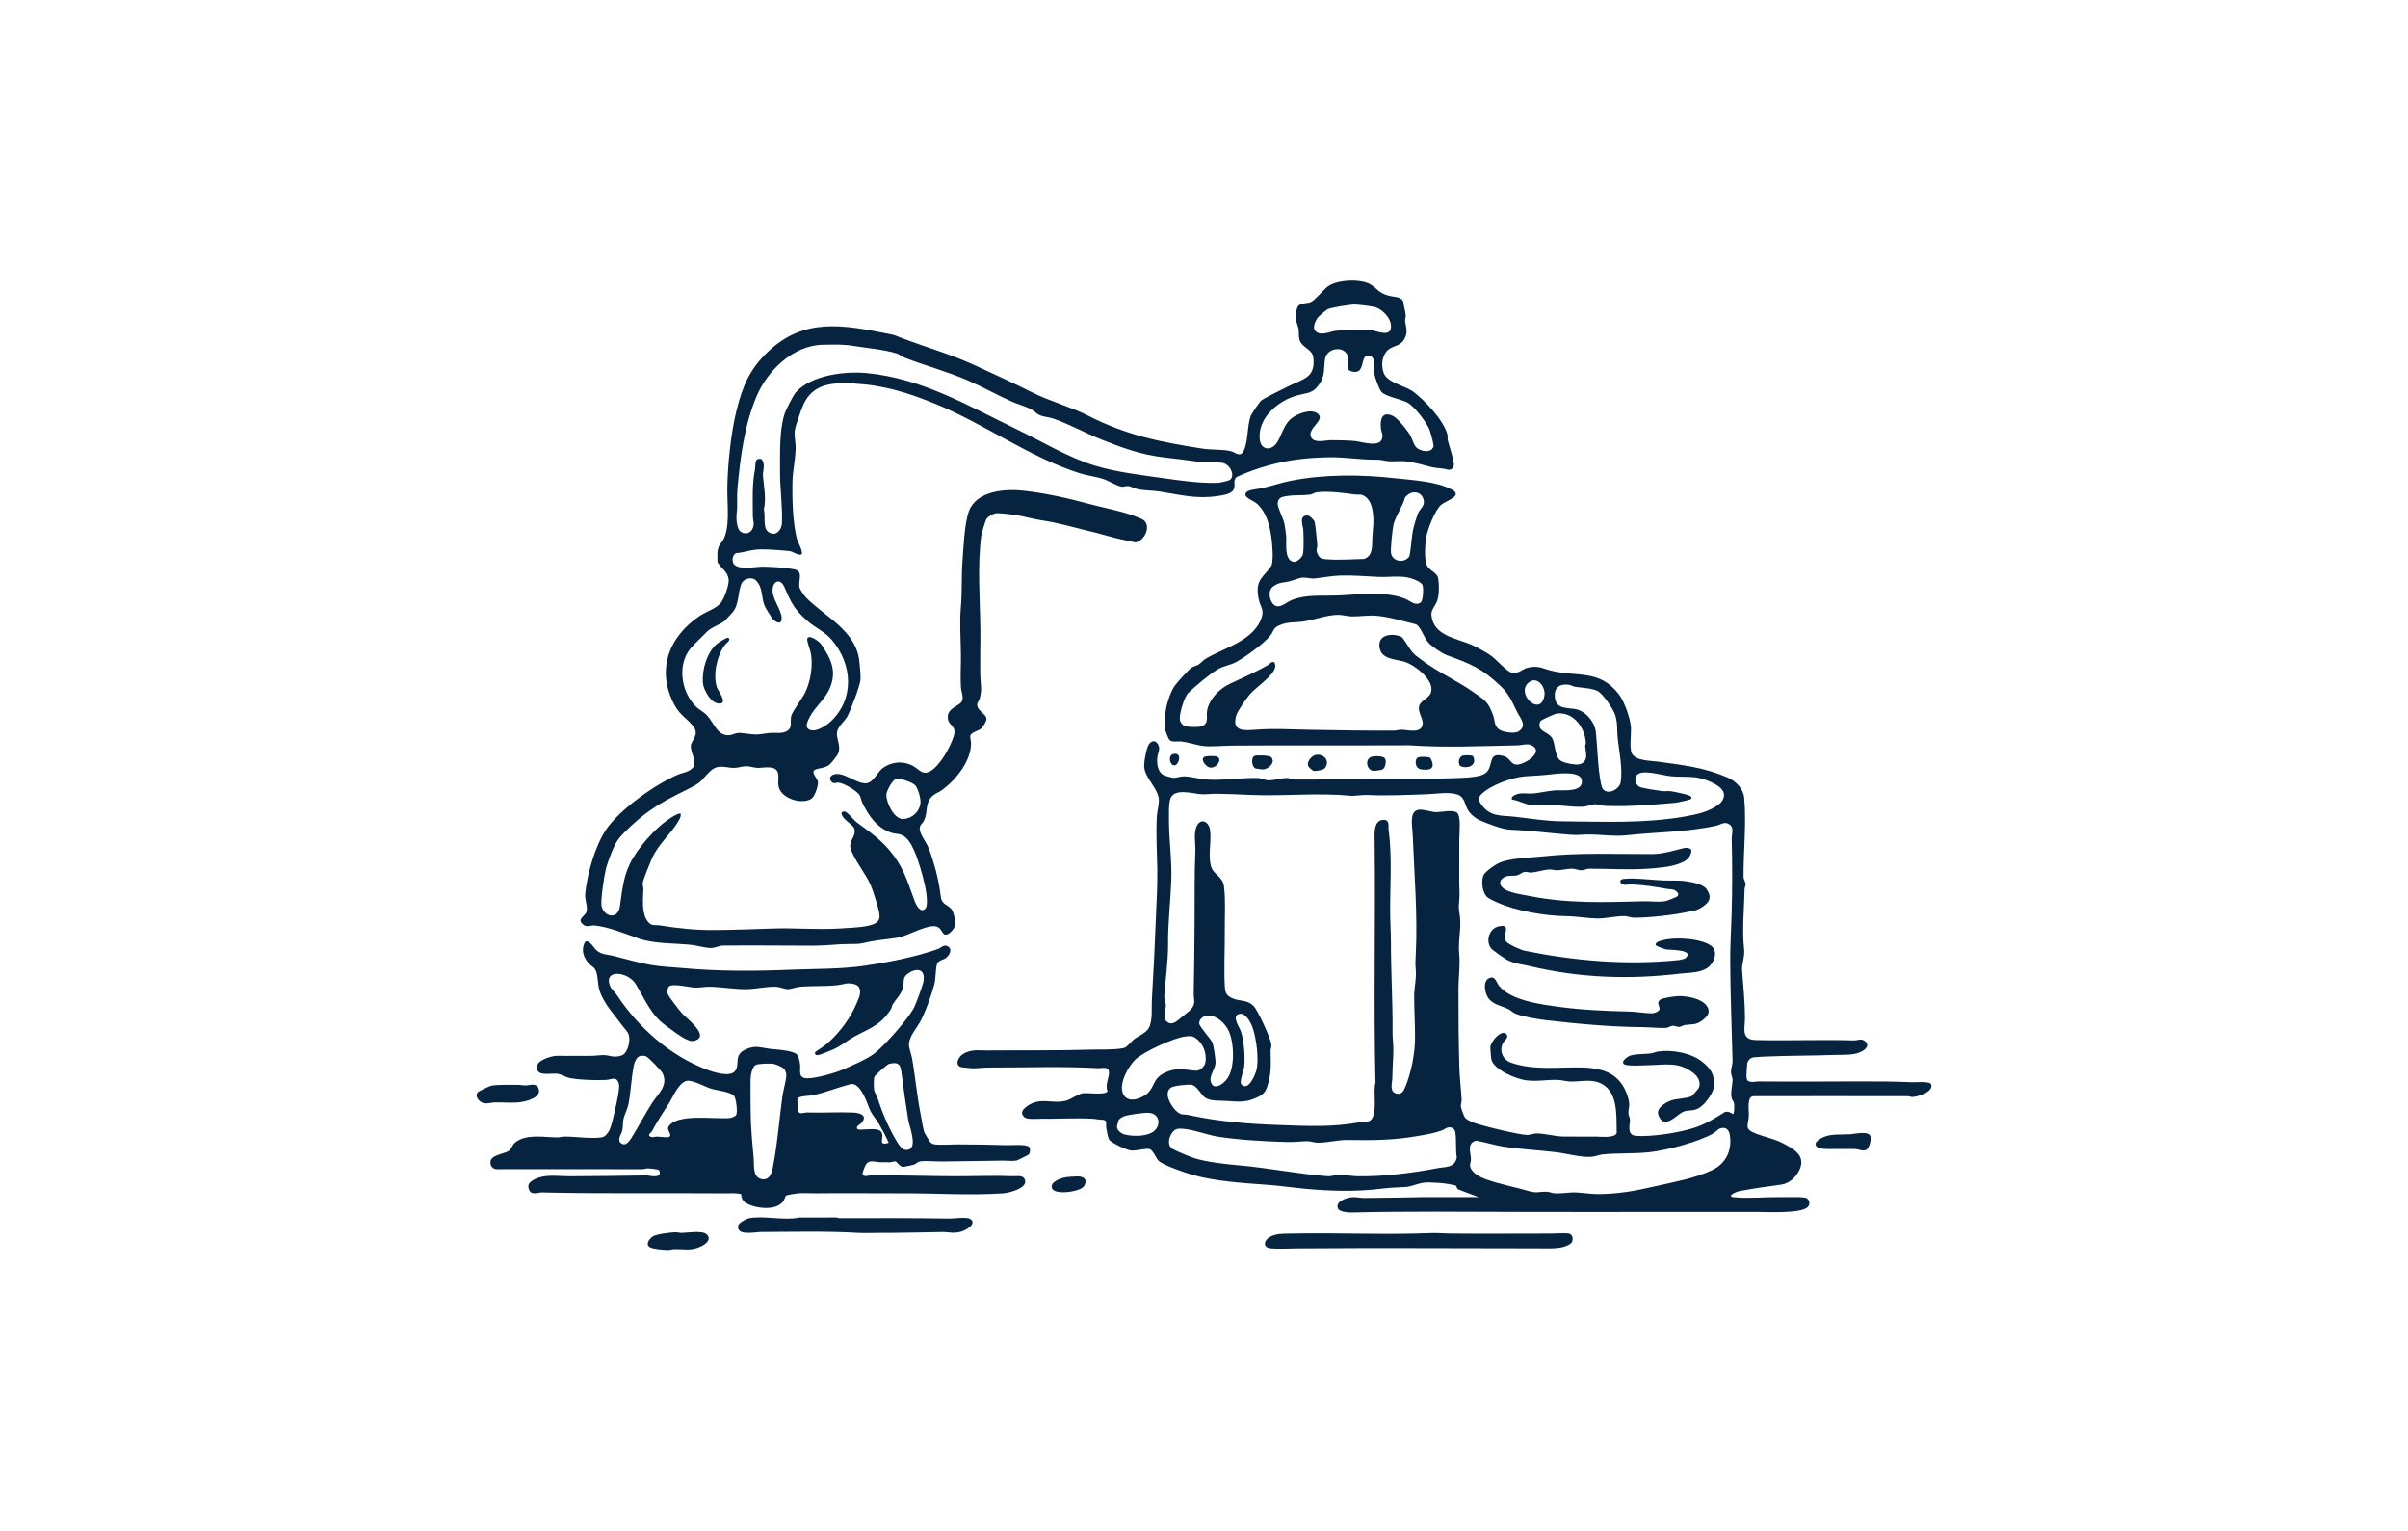 <svg viewBox="0 0 480 305" xmlns="http://www.w3.org/2000/svg">
  <path fill="#062440" d="M348.33,215.321c.785.518,1.477.176,2.202.183,8.453.084,16.855-.044,25.23.008,1.787.011,3.518.08,5.262.151.765.031,3.691-.252,3.92.416.519,1.516-2.683,2.517-3.768,2.525-.293.002-.593-.161-.922-.161-10.266.023-20.487-.039-30.806,0-1.288.174-.78,2.899-.846,3.95-.131,2.073-1.025,2.566,1.553,3.558,1.795.691,3.421.939,5.241,1.876,2.109,1.086,4.559,2.419,3.352,5.173-.674,1.538-2.025,2.849-3.739,3.069-2.622.337-5.705.799-8.302,1.291-.641.121-2.63,1.037-1.127,1.208,2.66.303,6.343-.046,9.143-.014,1.233.014,2.466-.026,3.714-.002.266.005,1.226.057,1.434.114.786.213,1.067,1.242.502,1.837-1.333,1.404-8.215,1.002-10.304,1.003-5.513.003-11.095-.007-16.711,0-10.131.013-20.304.033-30.483,0-11.154-.036-22.418-.143-33.572.116-.651.015-2.309-.138-2.589-.781-.628-1.441,1.696-2.159,2.761-2.264.899-.089,1.608.157,2.466.147,3.934-.045,7.864-.073,11.748-.17l11.069.005-3.98-1.51c-.409-.093-.373-.694-.623-.807-.219-.099-2.093-.417-2.46-.456-.679-.072-1.835-.112-2.609-.161-2.155-.138-3.328.852-5.108.925-1.553.063-2.921.12-4.481.312-5.279.651-10.34.508-15.632,0-2.509-.241-4.885-.599-7.424-.777-4.701-.33-10.305-.694-14.862-2.004-1.325-.381-5.872-1.936-6.652-2.787-.478-.521-1.125-2.112-1.73-2.291-.854-.253-2.627.392-3.82.26-.772-.085-3.977-1.564-4.309-2.189-.222-.419-.478-1.837-.564-2.376-.093-.581.24-1.324-.475-1.537-.791,0-1.641-.192-2.399-.23-3.405-.172-6.833.046-10.214.013-.831-.008-2.683.196-3.243-.329-.93-.874-.214-1.627.571-2.189,2.702-1.935,5.148-.321,7.853-1.122.955-.283,2.261-1.276,3.206-1.436.933-.157,4.733.44,4.976-.448-.573-1.153.39-2.878.282-3.826-.135-1.179-1.427-.69-2.021-.723-7.208-.413-14.541-.117-21.848-.138-1.169-.003-2.18.155-3.243.161-.336.002-2.324-.194-2.516-.282-1.162-.532-.332-2.059.577-2.598,1.644-.974,2.998-.669,4.718-.685,6.955-.063,13.755.047,20.735-.168,2.116-.065,4.434.094,6.498-.311.714-.14,1.509-1.3,2.11-1.758.892-.681,2.291-1.168,2.904-2.202.858-1.446.535-4.061.635-5.708.323-5.31.587-10.631.787-15.923.127-3.353.358-6.726.296-10.056-.066-3.487-.282-7.034-.09-10.5.057-1.032.39-2.131.414-3.114.056-2.288-2.676-4.368-2.93-6.675-.1-.906.425-3.89.937-4.598.679-.938,1.585-.736,1.958.323.271.77-.209,1.511-.281,2.282-.116,1.239.024,2.865,1.249,3.545.208.116,1.708.534,1.933.544.537.025,1.44-.293,2.001-.3,1.416-.02,3.1.516,4.482.624,3.309.258,7.057-.378,10.356-.299.7.017,1.419.461,2.184.462,1.119.002,2.695-.486,3.697-.461.474.012,1.037.299,1.564.306,5.206.064,10.588-.145,15.783-.183,5.898-.042,11.935.132,17.795-.17,1.157-.06,3.312-.209,4.248-.827,1.991-1.315.247-4.59,3.916-3.436,1.087.342,1.255,1.657,2.494,1.649,1.477-.01,5.52-2.505,2.939-3.833-.875-.45-1.891-.031-2.759-.013-7.247.145-14.497.5-21.671-.005-11.711.062-23.527-.033-35.252.057-1.68.013-4,.24-5.602.102-1.346-.116-3.116-.76-4.639-.931-.715-.08-1.926.257-2.378-.407-.196-.289-.704-1.629-.778-2.007-.483-2.44.518-6.657,1.931-8.717.348-.507,2.854-3.281,3.264-3.544.433-.277.959-.355,1.4-.612.502-.293.961-.872,1.359-1.117,3.55-2.182,9.167-3.462,11.043-7.678.985-2.212-.046-2.506-.403-4.504-.214-1.197-.282-2.403.294-3.495.46-.872,2.232-2.533,2.385-3.185.313-1.335.094-4.08-.109-5.482-.355-2.445-1.021-5.007-2.918-6.675-.756-.665-2.967-1.238-2.018-2.281.414-.455,2.499-.626,3.26-.805,1.804-.426,3.745-1.076,5.533-1.43,6.77-1.338,14.011-1.268,20.841-.508,3.469.386,8.215.604,11.33,2.286,2.239,1.209-1.226,2.198-2.172,2.998-1.248,1.055-2.796,5.075-3.032,6.715-.192,1.332-.321,3.766.057,5.025.448,1.493,2.179,1.573,2.397,3.018.187,1.242.191,3.083-.188,4.279-.332,1.048-1.283,1.858-1.181,2.963.377,4.104,4.993,4.597,7.913,5.863,1.102.478,3.108,1.571,4.066,2.278,1.001.739,3.086,3.146,4.094,3.338,1.262.24,2.103-.752,3.055-.986,2.177-.536,2.804.075,4.654.544,5.249,1.329,9.72-.304,13.56,4.698,1.129,1.47,2.211,4.586,2.412,6.407.147,1.335-.373,4.508.238,5.486.91,1.456,3.683,1.345,5.242,1.567,5.035.716,9.087,1.115,13.844,3.176,1.601.694,3.105,2.217,3.27,4.015.473,5.155-.167,10.631-.128,15.773.004.522.404,1.019.429,1.398.022.343-.212.672-.219.974-.079,3.858-.525,8.261-.098,12.026.17,1.494-.486,2.982-.402,4.146.227,3.135.564,6.426.575,9.604.007,1.972-.857,4.282,2.109,4.356,6.531.163,13.086-.124,19.625.073.739.022,1.48-.496,2.256.206.822.744.164,1.49-.581,1.918-1.605.922-3.712.705-5.542.771-4.572.164-9.32.125-13.933.334-.575.026-1.973.091-2.437.194-.409.091-.915.594-1.006,1.006-.1.451-.201,2.071-.199,2.599.001.334.016.679.202.969ZM262.375,98.125c-.4.069-.748.36-1.129.418-1.734.264-3.887-.014-5.677.512-.636.187-.969.911-.86,1.546.172,1.003,1.084,2.627,1.327,3.789.112.535.295,1.87.344,2.441.117,1.367-.434,4.677,1.395,5.116.687.165,1.766-.818,1.938-1.477.223-.858.146-3.87.078-4.883-.059-.893-.95-2.889.849-2.869.452.005,1.337.919,1.434,1.36.118.534.249,1.828.31,2.443.059.587.16,1.453.197,2.013.053.799-.369.953.083,1.916.26.554.591.875,1.217.948,2.435.284,5.57.043,8.042-.011,1.847-.671,1.543-2.692,1.634-4.245.095-1.617.352-3.281.114-4.913-.207-1.418-.555-2.8-1.914-3.501-.595-.307-1.076-.097-1.671-.186-2.052-.307-5.692-.765-7.712-.416ZM281.726,98.121c-.63.053-1.237.531-1.648.995-.429,1.722-1.931,3.796-2.307,5.429-.203.882-.615,4.892-.49,5.678.279,1.761,2.823,2.067,3.667.593.413-1.918.382-3.889.852-5.8.15-.608.587-1.998.81-2.593.429-1.141,1.562-1.576,1.125-2.978-.293-.94-1.016-1.406-2.01-1.323ZM267.339,114.683c-1.91.044-3.402.389-5.154.579-.889.096-1.706-.193-2.469-.162-.747.03-1.898.546-2.678.74-1.348.336-2.105.115-3.364,1.123-.838.671-.685,2.122-.193,2.976,1.119,1.946,2.689.169,4.031-.377,2.762-1.124,5.986-.793,8.857-.892,4.356-.151,9.745-1.005,13.839.692.943.391,1.924,1.491,3.005.679.491-.369.594-3.074.315-3.529-.165-.27-.576-.55-.858-.695-2.794-1.439-5.103-.723-7.959-.861-2.46-.119-4.869-.331-7.373-.274ZM254.04,131.99c.152.312.199.596.147.944-.255,1.696-3.868,4.03-5.074,5.459-.654.775-2.403,3.251-2.67,4.138-.978,3.245,1.486,3.071,3.81,2.881,3.499-.285,7.124-.054,10.699.01,5.607.101,11.248.195,16.855.169.57-.003,1.09-.18,1.553-.176,1.119.011,3.538.72,4.111-.67.561-1.359-.895-2.513-.594-4,.223-1.105,1.905-1.582,2.323-2.628.979-2.454-3.135-5.558-5.148-6.221-1.852-.61-4.861-.394-5.089-3.119-.206-2.465,2.812-2.641,4.468-1.829.935,1.056,1.696,2.831,2.802,3.697.421.33.901.674,1.329.992,3.304,2.461,6.889,3.984,10.122,6.278,2.26,1.604,2.894,1.763,3.932,4.578.372,1.008.219,2.155,1.175,2.848.797.578,3.119.927,3.936.398,1.771-1.149.281-2.657-.313-3.865-.969-1.97-1.601-3.546-3.242-5.113-3.754-3.584-5.966-4.45-10.689-6.176-1.066-.389-3.022-1.713-3.783-2.561-.83-.926-1.45-3.047-2.422-3.612-2.619-.62-5.501-1.547-8.18-1.723-1.561-.102-3.19.18-4.64.152-.789-.015-1.807-.3-2.622-.316-2.304-.046-5.122,1.133-7.454,1.38-1.706.181-2.799-.012-4.498.763-1.085.495-1.004,1.105-1.622,1.936-1.132,1.522-5.258,4.509-6.986,5.392-1.129.577-2.532.743-3.655,1.452-1.781,1.124-4.212,3.175-5.741,4.626-.786.747-1.763,4.039-1.707,5.115.038.742.512,1.381,1.238,1.554.626.149,2.503.201,3.103-.014,1.599-.572.868-1.983,1.121-3.211.479-2.332,2.515-4.328,4.609-5.293,2.624-1.209,4.918-2.239,7.478-3.663.432-.24.612-.826,1.32-.573ZM305.686,135.577c-.461.027-1.064.432-1.338.8-1.794,2.414,2.903,6.46,3.524,2.129.18-1.255-.794-3.01-2.186-2.929ZM319.562,157.294c1.055,1.188,3.291-.074,3.501-1.432.415-2.68-.297-6.021-.593-8.67-.181-1.62.023-3.132-.515-4.745-.405-1.212-2.441-4.25-3.571-4.784-1.149-.543-3.145-.601-4.446-.814-.427-.07-.802-.329-1.164-.383-2.065-.308-3.138.745-2.79,2.775.362,2.113,2.576,1.757,4.124,2.079,2.072.431,3.804,2.599,4.012,4.653.327,3.246.375,6.969.999,10.14.063.318.239.951.444,1.181ZM307.177,143.615c-.334.327-.373.887-.234,1.306.316.95,1.897,1.096,2.517,2.283.551,1.055.461,3.325,1.462,4.262.625.586,3.329,1.08,4.06.804,1.746-.658,1.109-2.222,1.004-3.516-.019-.239.144-.542.115-.906-.235-2.947-2.534-6.074-5.782-5.655-.4.052-2.9,1.184-3.143,1.421ZM301.423,159.34c-.436-.642,1.011-1.149,1.47-1.211.872-.119,1.887.074,2.77-.015,1.368-.138,2.904-.513,4.337-.615,1.447-.103,5.68.511,5.307-2.059-.295-2.027-5.655-1.183-7.013-1.039-1.501.159-3.009.18-4.467.316-2.473.23-6.652,1.733-8.455,3.473-.658.636-.746,1.138-.222,1.93,1.805,2.729,4.006,2.331,6.799,2.638,3.214.353,6.186.887,9.44.913,8.12.063,16.345.462,24.411-.951,2.374-.416,4.897-.941,6.845-2.439.566-.435,1.049-1.19,1.016-1.931-.085-1.935-4.226-3.304-5.831-3.464-1.526-.152-3.414-.051-4.892-.213-1.586-.174-4.945-1.226-6.296-.491-1.01.55-.796,2.026.151,2.612.417.258,3.639.719,4.423.838.592.09,1.229-.042,1.824.033.589.075,3.198.631,3.649.838.289.133.674.329.394.703-.132.176-2.703.729-3.104.764-4.611.404-9.241.804-13.916.627-.602-.023-1.416-.33-2.019-.327-.752.003-1.596.425-2.325.476-1.981.139-4.081-.234-6.033-.308-1.447-.055-3.055.127-4.467-.021-1.3-.136-2.486-.912-3.797-1.077ZM249.829,200.403c.878.835,3.495,6.561,3.606,7.778.041.453-.161.802-.155,1.212.044,2.788.193,4.465-.695,7.197-.456,1.404-1.295,1.83-2.598,2.353-2.044.82-3.507.562-5.6.438-1.194-.071-3.157.071-4.154-.642-.784-.56-1.574-2.228-2.566-2.539-.615-.193-3.748.164-4.271.543-1.529,1.107.046,3.705,1.086,4.652s1.332.566,2.444.805c6.047,1.302,11.826,1.77,17.978,1.981,5.613.193,10.858.501,16.421-.612.682-.136,1.535.19,2.082-.549,1.191-1.609.246-5.347.778-7.271-.388-16.01.029-32.034-.17-48.113-.017-1.339-.25-4.123,1.651-4.255,1.456-.101,1.026,1.222,1.143,2.081.763,5.591.213,11.69.314,17.323.03,1.702.143,3.295.141,4.95-.008,6.009.378,11.977.323,17.96-.011,1.19.127,1.926.153,2.94.047,1.793-.185,4.075-.191,6.027-.003,1.039-.672,2.907.805,3.259.998.238,1.391-.421,1.732-1.219,1.189-2.785,1.947-6.609,1.981-9.62.032-2.845-.174-5.797-.168-8.665.003-1.502.456-3.492.33-4.958-.142-1.648-.078-1.931,0-3.545.371-7.611-.315-15.778-.611-23.383-.045-1.143-.29-2.558-.129-3.656.394-2.678,3.214-1.031,4.835-1.034.945-.002,3.497-.563,4.169.151.781.83.396,4.103.397,5.328,0,2.81-.026,5.717-.014,8.513.006,1.262.141,2.357,0,3.698-.205,1.942.015,1.698.174,3.409.225,2.42-.428,4.679-.173,7.135.226,2.178-.14,4.662-.149,6.956-.021,5.109.031,10.33.167,15.458.062,2.335.35,4.416.464,6.666.022.443-.207.825-.151,1.368.034.331.648,2.008.853,2.249.255.299,1.075.699,1.461.859,1.572.653,9.345,2.534,10.922,2.539.574.002,1.264-.302,1.841-.305,1.565-.007,3.596.58,5.277.616,2.233.048,4.569-.013,6.785.022.879.014,3.614.31,3.92-.735-.093-3.551.409-8.699-3.753-10.107-1.72-.582-3.656-.104-5.421-.135-.734-.013-1.729-.285-2.478-.321-2.215-.106-4.131.378-6.444.068-1.905-.256-6.349-2.048-6.866-4.087-.084-.331-.246-2.19-.223-2.539.077-1.16,2.352-3.726,3.256-2.504.469.635-.455,1.146-.757,1.741-.787,1.55.014,3.317,1.632,3.882,4.543,1.586,9.402.85,14.04.956,4.581.104,7.892,1.314,9.29,6.041.483,1.632.023,1.892.07,3.168.015.411.291.749.307,1.098.043.902-.647,2.814.775,3.246.561.171,2.21.109,2.872.07,2.811-.166,6.093-.681,8.859-1.508,2.317-.693,4.358-1.928,6.373-3.22.607-.221,1.149.046,1.634.392.314-.018.281-1.759.238-2.092-.058-.456-.334-.592-.437-.954-.321-1.125.043-2.486.126-3.528.058-.731-.315-1.266-.314-1.854,0-.679.337-1.396.315-2.328-.16-6.618-.441-13.189-.464-19.802-.01-3.017.18-6.114.274-9.119.158-5.08.154-10.098.024-15.156-.025-.983.492-2.122-.311-2.785-1.036-.854-1.797-.066-2.775.151-5.953,1.321-11.875,1.243-17.895,1.91-2.737.303-5.688-.273-8.343-.141-1.366.068-1.54.124-2.949.022-3.967-.286-7.899-.85-11.855-.987-1.574-.054-4.551-1.217-6.038-1.854-.913-.391-1.893-1.225-2.413-2.074-.624-1.019-.618-2.566-2.039-3.067-1.757-.619-4.293-.143-6.112-.081-3.996.135-7.998.341-11.908.151-1.032-.05-2.596.24-3.396.16-6.483-.653-13.265.121-19.82-.168-2.311-.102-4.664-.215-6.989-.238-.919-.009-1.881.163-2.913.095-1.777-.118-5.662-1.399-6.232,1.199-.24,1.094-.191,2.707-.191,3.833,0,4.084.624,8.203.465,12.222-.168,4.249-.66,8.295-.635,12.53.02,3.456-.498,6.942-.755,10.383-.041.554.301,1.298.31,1.847.017,1.045-.733,2.449.143,3.247.605.551,1.142.47,1.817.102.234-.127,2.782-2.207,2.985-2.431,1.127-1.243.578-1.982.607-3.248.109-4.736.135-9.482.174-14.227s-.049-9.409.154-14.079c.071-1.636-.455-3.918.426-5.298.852-1.335,2.251-.481,2.471.844.387,2.326-.364,4.678.146,7.125.434,2.084,2.387,2.196,2.663,4.299.345,2.622.137,5.995.162,8.644.034,3.638-.186,7.616-.007,11.145.065,1.286.221,1.909,1.407,2.476,1.542.737,2.92.23,4.279,1.524ZM247.448,216.09c1.379,1.444,2.709-1.801,2.976-2.745.597-2.103.017-6.321-.688-8.441-.361-1.086-1.509-3.413-2.945-2.772-1.186.529.26,2.536.535,3.326.663,1.9.885,5.04.698,7.035-.076.811-1.036,3.116-.576,3.597ZM240.563,202.389c-.75.082-1.594.782-1.511,1.582.066.639,2.156,2.882,2.606,3.751.257.496.693,3.538.641,4.152-.13,1.528-1.777,2.888-.551,4.422.957.676,2.339-.603,2.874-1.327,1.576-2.133,1.397-7.103.337-9.464-.714-1.592-2.527-3.32-4.396-3.116ZM230.748,214.79c.997-1.11,3.04-1.751,4.505-1.76.89-.006,2.578.395,3.398.315.617-.06,1.479-.892,1.603-1.505.397-1.967-.467-4.131-2.205-5.15-.55-.323-1.226-.205-1.84-.13-2.259.276-8.047,2.941-9.765,4.469-1.527,1.357-3.546,5.05-2.538,7.015.946,1.844,3.341.947,4.612.009,1.21-.893,1.328-2.259,2.23-3.263ZM228.648,221.742c-.907.028-3.778.398-4.561.7-.268.104-1.001.522-1.096.761-.037.091-.338,1.152-.342,1.215-.063.859.947,1.548,1.693,1.7,1.541.314,3.288.332,4.772-.197,2.557-.913,2.406-4.268-.465-4.178ZM288.684,224.669c-.44.066-.758.407-1.157.556-1.608.6-2.845.779-4.492,1.078-5.149.936-9.293.95-14.481.868-1.836-.029-4.115.575-5.921.546-.689-.011-1.404-.325-2.151-.303-1.516.044-2.486.21-4.171.159-4.296-.13-9.365-.409-13.622-1.079-2.217-.349-5.814-1.796-7.897-1.548-1.371.163-2.605,3.099-1.057,4.003.727.424,3.622,1.64,4.457,1.887,2.567.761,6.026,1.148,8.68,1.378,5.951.516,11.865,1.734,17.791,2.178.792.059,1.542-.338,2.318-.328,1.024.013,2.38.301,3.412.328,5.029.134,11.201-.645,16.195-1.611,1.531-.296,3.329-.004,3.802-2.066-.26-1.624-.039-3.445-.285-5.061-.112-.735-.724-1.089-1.421-.985ZM342.989,224.826c-.458.106-1.017.772-1.453,1.024-2.958,1.708-9.083,3.314-12.518,3.729-3.155.381-6.478.151-9.583.474-.689.072-1.387.414-2.16.471-2.179.16-4.936-.651-7.14-.918-3.473-.42-7.01-.576-10.486-1.119-1.834-.286-3.572-.88-5.395-1.189-1.958.488-1.034,2.486-1.042,3.755-.004.664-.397,1.053.015,1.844.507.976,1.773,1.659,2.769,2.027,2.849,1.053,5.97,1.597,8.845,2.45,1.486.441,2.173.046,3.445.101.528.023,1.068.285,1.703.321,1.381.078,2.874-.253,4.346-.167,1.725.101,2.984.363,4.792.317,3.928-.102,6.902-.657,10.695-1.528,3.739-.859,8.016-1.595,11.46-3.239,2.589-1.236,3.851-3.578,3.604-6.448-.102-1.184-.466-2.235-1.899-1.905Z"></path>
  <path fill="#062440" d="M159.792,110.431c-.412.413-1.702-.466-2.219-.576-.365-.078-1.252-.137-1.686-.17-1.627-.123-3.658-.312-5.266-.146-1.326.137-2.608.613-3.947.695-.52.384-.702.912-.632,1.551.228,2.071,4.448,1.139,5.814,1.141,1.786.003,4.564.162,6.331.492,2.144.4.842,2.12,1.206,3.744.066.292.985,1.61,1.231,1.863,3.714,3.823,9.787,6.475,10.635,12.419.121.851.33,3.198.276,3.986-.08,1.175-2.016,6.222-2.65,7.377-.518.945-1.788,1.82-2.032,3.08-.219,1.13.807,2.749.279,4.141-.2.528-1.423,2.094-1.901,2.431-.972.686-2.035.561-2.771.942-.947.49.566,1.716.603,2.482s-.647,2.862-1.326,3.293c-1.885,1.197-5.773.005-6.448-2.172-.307-.99-.1-1.501-.12-2.354-.056-2.405-2.705-1.612-4.088-1.629-.693-.008-1.636-.333-2.319-.334-.739,0-1.711.341-2.475.336-1.718-.011-3.146-.844-4.727.676-1.749,1.682-1.469,2.049-3.961,3.311-3.553,1.799-5.955,2.882-9.194,5.35-1.44,1.097-3.977,3.381-5.093,4.809-.959,1.226-2.169,4.531-2.558,6.106-.311,1.261-1.09,6.277-.832,7.331.514,2.093,3.255,2.775,3.655-.022.514-3.594.723-6.503,2.667-9.711,1.862-3.074,5.556-7.157,8.83-8.653.208-.095.39-.107.612-.083.081.517-.102.859-.336,1.287-1.54,2.802-4.051,4.547-5.473,7.833-.332.767-1.643,3.985-1.735,4.61-.09.608.127.915.112,1.356-.061,1.833-.355,4.414.621,6.035.892,1.483,1.522.952,2.848,1.175,3.383.568,7.121.932,10.535.903,3.949-.034,7.842-.167,11.766-.304,4.373-.153,8.834.267,13.305-.002,1.551-.093,4.241-.215,5.658-.531,2.997-.668,2.529-1.891,1.806-4.451-.27-.954-.796-2.589-1.16-3.482-.96-2.353-3.37-5.224-4.05-7.401-.535-1.713,1.219-2.407.696-4.098-.154-.497-1.695-1.521-2.159-2.172-.316-.444-.732-1.114.165-1.189.583-.049,1.895,1.721,2.451,2.132,2.861,2.114,5.143,3.63,7.35,6.575,2.271,3.032,2.932,5.673,4.217,9.089.275.732,1.201,2.68,2.199,1.503.588-.693.075-3.678-.144-4.64-.491-2.16-1.302-5.056-2.221-7.062-.516-1.127-1.263-2.474-2.467-2.948-.671-.265-1.301-.175-2.046-.43-2.859-.98-4.445-3.341-5.706-5.898-.233-.472-.302-1.079-.523-1.489-.498-.926-3.159-2.476-4.24-2.582-.599-.059-.957.426-1.522-.323-.354-.469-.175-.932.339-1.199,1.892-.983,4.746,1.862,6.734,1.64,1.426-.159,2.186-2.206,3.223-2.978,1.815-1.352,4.142-1.525,6.131-.425,1.223.677,1.848,1.96,3.505.931,1.886-1.172,3.838-4.69,4.51-6.784.77-2.399-1.051-2.011-1.148-3.81-.115-2.132,2.718-2.301,2.92-3.545.164-1.006-.244-1.621-.298-2.468-.137-2.145.02-4.387,0-6.496-.029-3.078-.295-6.392-.017-9.454.275-3.026.104-6.072.324-9.113.196-2.702.381-7.713,1.314-10.135,1.539-3.995,7.19-4.421,10.832-4.017,4.318.479,8.709,1.452,12.889,2.584,2.323.629,4.741,1.106,7.066,1.754.823.23,3.481,1.097,4.031,1.539,1.544,1.242.111,4.2-1.673,4.434-1.787-.395-3.618-.745-5.374-1.256s-3.026-.805-4.795-1.24c-3.104-.763-5.374-1.444-8.594-1.927-1.825-.274-3.517-.817-5.265-1.079-.677-.101-3.11-.37-3.678-.319-.576.052-1.776.715-2.024,1.239-.202.428-.91,2.73-.973,3.204-.809,6.041-.262,12.561-.187,18.686.037,3.039-.089,6.195-.014,9.282.045,1.85.402,2.507-.122,4.507-.12.46-.479.723-.502,1.214-.06,1.308,2.045,1.883,1.842,3.053-.052.302-.656,1.351-.897,1.592-.619.616-1.643.665-2.223,1.346-.271.542.049,1.049.058,1.582.063,3.643-2.943,7.345-5.742,9.433-.539.402-1.302.668-1.833,1.107-1.685,1.396-.963,3.181-1.75,4.902-.291.636-.853.886-.903,1.584-.084,1.17,1.289,2.779,1.715,3.861,1.169,2.966,2.114,6.614,2.471,9.751.213,1.869,1.658,1.629,2.301,2.805.273.499.692,2.189.63,2.747-.083.749-1.068,1.961-1.804,2.081-1.048.171-.731-1.71-2.588-1.682-2.032.031-5.156,1.943-7.163,2.288-1.91.328-3.882.439-5.802.852-1.873.403-1.594.41-3.6.408-2.387-.002-4.883.34-7.273.338-6.039-.004-12.079-.094-18.096-.019-.804.01-1.58.499-2.486.479-1.161-.026-2.663-.501-3.869-.626-3.365-.348-7.305-.169-10.483-1.277-2.501-.872-6.097-2.336-8.72-2.578-.865-.08-1.589.435-2.305-.168-1.464-1.233.515-1.653.689-2.718.179-1.1-.409-2.267-.301-3.397.377-3.937,1.919-9.434,4.112-12.752,2.691-4.072,9.957-9.184,14.458-11.071.916-.384,1.808-.372,2.71-1.158,1.309-1.141-.317-3.012-.228-4.558.062-1.071,1.774-2.138.538-3.802-1.201-1.618-2.602-2.152-3.764-4.281-3.723-6.825-1.26-13.574,4.936-17.747,1.206-.812,3.112-1.43,4.153-2.5.706-.726,1.802-3.753,1.685-4.744-.201-1.709-1.422-2.156-2.233-3.517.023-1.163-.191-2.139.324-3.255.197-.428.602-.758.826-1.185,1.34-2.549.813-6.655.807-9.571-.009-4.712.677-11.531,1.814-16.12,1.218-4.916,2.605-8.331,6.379-11.878,7.228-6.793,15.042-5.238,23.925-3.495,1.464.287,1.331.345,2.583.821,4.813,1.831,9.998,3.3,14.654,5.461,3.683,1.71,7.75,3.545,11.345,5.365s7.74,2.889,11.15,4.632c7.739,3.957,14.397,5.274,22.938,6.615,1.71.268,4.148.107,5.67.519.795.215,1.721,1.254,2.414.019.988-1.76.703-4.98,1.46-7.05.159-.435,1.691-2.682,2.018-3.01.484-.487,4.633-2.476,5.614-2.973,2.775-1.405,5.328-1.598,4.855-5.665-.169-1.454-1.728-1.847-2.476-2.939-.589-.861-.312-1.87-.476-2.773-.131-.721-.582-1.618-.612-2.34-.019-.45.237-1.788.488-2.14.531-.745,1.806-.556,2.547-.857.795-.323,2.515-2.424,3.396-3.103,1.806-1.391,6.55-1.591,8.485-.446,1.495.885,1.53,1.665,3.625,2.255,1.067.3,2.529.147,2.958,1.22.057.838.447,2.014.487,2.776.018.349-.151.683-.131.921.119,1.429.688,2.393-.208,3.845-1.043,1.69-2.776,1.002-3.815,2.838-.654,1.155-.673,2.5-.262,3.758.665,2.034,4.378,2.584,6.03,3.873,2.333,1.82,5.818,5.486,6.665,8.343.131.441.003.879.106,1.287.329,1.302,1.105,3.437,1.197,4.695.055.745-.4,1.183-1.149,1.149-1.05-.352-2.148-.262-3.212-.516-1.951-.466-3.505-1.038-5.617-1.191-1.036-.075-2.233.12-3.235-.015-1.143-.154-1.142-.296-2.483-.289-3.108.016-5.879-.52-8.987-.477-4.331.06-8.12.466-12.297,1.629-2.146.598-4.227,1.334-6.246,2.264-.961.723-.157,1.568-.686,2.564-.494.93-2.232,1.12-3.218,1.27-4.174.635-7.382-.257-11.454-.894-1.33-.208-2.913-.208-4.204-.425-.754-.127-1.569-.621-2.141-.671-.49-.043-.864.209-1.334.121-.962-.179-2.684-1.245-3.707-1.566-1.366-.428-3.143-.652-4.494-1.076-10.03-3.151-19.024-9.84-28.857-13.847-5.493-2.238-10.239-3.735-16.204-4.066-4.171-.231-8.172-.074-10.1,4.147-.513,1.123-.986,2.673-1.399,3.861-.766,2.202-.129,2.942-.183,5.077-.055,2.217-.592,4.42-.632,6.64-.061,3.433.061,7.745.849,11.076.161.681,1.376,2.809.98,3.207ZM269.657,60.696c-.9.067-4.473.592-5.068.965-.342.215-1.804,1.412-1.996,1.717-.371.59-.973,1.827-.491,2.457,1.002,1.31,2.951.226,4.122.09,1.603-.186,5.386-.327,6.945-.17,1.066.108,3.969,1.545,4.111-.546.121-1.782-1.808-3.786-3.507-4.08-1.006-.174-3.187-.502-4.116-.433ZM158.642,78.184c3.077-3.456,9.858-4.264,14.205-3.833,11.063,1.097,20.03,6.467,29.791,11.179,5.005,2.416,10.289,5.624,15.516,7.229,4.334,1.331,9.207,1.889,13.721,2.526,3.606.508,7.27,1.045,10.953.935.245-.007,1.906-.391,2.139-.493,1.434-.625.358-3.349-1.5-3.523-1.791-.167-3.243.001-5.157-.272-2.058-.294-4.211-.542-6.317-.787-4.501-.523-8.095-1.844-12.281-3.501-3.203-1.268-6.496-3.095-9.708-4.217-.932-.326-1.937-.326-2.827-.732-.618-.282-.991-.794-1.54-1.091-1.074-.581-2.787-1.053-3.983-1.587-2.924-1.307-5.724-2.893-8.665-4.178-4.046-1.768-8.487-2.955-12.628-4.546-.549-.211-1.002-.654-1.622-.854-2.454-.79-5.814-1.043-8.425-1.478-2.377-.395-3.821-.288-6.238-.26-5.898.069-11.107,5.1-13.299,10.36-2.411,5.787-3.204,12.084-3.77,18.198-.173,1.866.057,3.186-.165,5.096-.111.952-.012,3.064.837,3.624,1.144.755,2.284.076,2.517-1.197.138-.75-.122-1.189-.124-1.815-.01-3.179-.197-6.38.434-9.481.18-.886-.263-2.27,1.245-2.02.956,1.08.236,2.281.337,3.448.187,2.184.688,4.368.173,6.636.379,1.205-.228,3.446.768,4.339,1.372,1.229,2.781-.076,2.843-1.692.131-3.395-.41-6.878-.383-10.372.028-3.56-.175-7.8.858-11.209.254-.839,1.744-3.813,2.297-4.434ZM285.423,89.53c.093-.085.299-.419.323-.533.097-.449-.592-2.875-.819-3.436-.591-1.463-3.017-4.621-4.4-5.347-1.291-.678-4.393-1.214-5.152-2.12-.525-.627-1.338-2.964-1.47-3.789-.147-.919.475-3.128-.925-3.417-2.084-.429-.56,3.845-3.456,3.154-1.483-.354-.73-1.523-.771-2.463-.124-2.798-4.129-2.485-4.599-.142-.326,1.625.01,3.117-.898,4.671-1.573,2.689-2.993,2.046-5.435,2.92-3.537,1.267-7.169,4.534-6.699,8.618.167,1.455,1.434,2.226,2.707,1.315,1.472-1.054,1.672-3.903,3.481-5.493,1.101-.967,3.862-2.04,5.191-1.165,2.062,1.358-2.103,3.004-1.133,4.847.653,1.241,2.85.562,3.912.56,1.409-.003,3.398.038,4.795.171,1.472.14,5.486,1.581,5.508-1.005.004-.53-.271-1.026-.322-1.551-.174-1.823.261-3.46,2.428-2.427.949.453,2.952,2.976,3.479,3.948.405.748.636,1.905,1.288,2.425.736.586,2.224.942,2.967.261ZM160.956,145.076c1.072,1.294,3.674-.397,4.6-1.267,4.85-4.551,4.383-11.477.229-16.328-1.39-1.623-3.275-2.371-4.878-3.786-2.654-2.342-3.203-3.626-4.562-6.732-.787-1.798-2.283-1.209-2.344.564-.063,1.822,1.614,3.782,1.792,5.407.185,1.688-1.099,1.232-1.846.295-.295-.37-1.278-1.959-1.477-2.391-.772-1.677-.31-3.575-1.704-5.103-.829-.909-2.505-.469-2.964.572-.729,1.656-.445,4.12-1.744,5.686-.159.191-1.452,1.609-1.555,1.694-.977.805-2.685,1.273-3.63,2.25-.921.953-1.855,1.836-2.79,2.78-3.239,3.268-2.445,9.098.701,12.147.557.54,1.528,1.027,2.094,1.62,1.409,1.476,2.06,4.171,4.476,4.031.586-.034,1.25-.437,1.718-.457,1.038-.045,2.642.32,3.695.306.814-.011,1.95-.249,2.794-.314,1.002-.076,2.189.178,3.126-.278,1.488-.724.708-2.011,1.043-3.134.301-1.006,2.224-3.497,2.775-4.651,1.082-2.268,1.566-5.314,1.138-7.756-.115-.657-.774-2.38-.741-2.824.09-1.206,2.329.318,2.766.954,1.995,2.904,3.233,5.438,1.686,8.906-.938,2.101-2.821,3.565-3.855,5.428-.309.558-.986,1.849-.544,2.382ZM178.663,155.2c-.731.132-1.954,2.408-1.978,3.152-.051,1.592,1.584,5.053,3.471,4.861,1.713-.174,3.135-1.434,3.332-3.179.092-.817-.476-2.952-1.065-3.55-.623-.632-2.944-1.432-3.76-1.285Z"></path>
  <path fill="#062440" d="M205.123,228.546c.311.332.252,1.152-.043,1.502-.089.106-2.284,1.204-2.48,1.234-.92.139-1.887-.008-2.77.002-4.049.049-8.056.138-12.069.168-1.298.01-3.142-.175-4.348-.015-.495.066-.774.504-1.335.676-.274.084-1.857.425-2.054.411-.731-.053-1.214-1.035-1.557-1.088-.319-.048-.716.186-1.08.177-.686-.016-1.343-.004-2.012-.013-.861-.011-2.044-.57-2.712.383-.205.292-.876,1.803-.698,2.094.323.526,1.104.152,1.547.146,5.738-.079,11.454.167,17.175.168,3.732.001,7.465-.159,11.149-.008.879.036,2.161-.307,2.488.77.503,1.656-3.198,2.562-4.34,2.642-6.417.445-13.639-.026-20.116,0-5.736.024-11.51-.076-17.176,0-1.157.016-2.428-.095-3.562-.005-.409.032-2.174.315-2.448.456-.103.053-.32.807-.505,1.078-1.398,2.051-5.526,1.516-7.398.456-.735-.416-.978-.974-1.044-1.818-.988-.262-1.993-.147-3.003-.167-.585-.012-1.114.004-1.69,0-11.771-.085-23.32.098-34.976-.175-.782-.018-2.109.631-2.591-.49-.52-1.21.306-1.75,1.269-2.211,2.017-.967,4.581-.521,6.737-.521,5.08-.001,10.237-.102,15.319-.168.69-.009,2.905.684,2.711-.687-.022-.158-.095-.311-.221-.41-.12-.094-1.751-.307-2.027-.308-.48-.002-.898.176-1.384.175-9.535-.025-19.165-.017-28.789-.007-.872-.013-1.385-.607-1.329-1.472.088-1.358,2.679-1.57,3.599-2.137.617-.38.696-1.204,1.36-1.734,2.21-1.764,5.765-1.002,8.446-.992.442.002.82-.166,1.224-.169,2.273-.015,5.477.485,7.58.152.645-.102,1.25-.864,1.508-1.432.483-1.062.908-3.071,1.171-4.244.228-1.018.914-4.019.742-4.844-.379-1.82-1.488-.959-2.635-.912-2.133.086-4.819.008-6.948-.335-1.047-.169-1.826-.782-2.663-.896-1.441-.197-4.613.742-4.019-1.727.255-1.062,2.914-1.859,3.879-1.857,2.316.003,4.604.047,6.968.005.844-.015,1.461-.132,2.167-.152,1.325-.038,2.131.656,3.783.08,1.207-.42,1.769-2.911,1.429-4.055-.228-.765-.772-1.186-1.185-1.754-1.566-2.155-3.771-4.432-4.651-7.108-.408-1.24-.26-3.038-.821-4.13-.32-.623-.941-.835-1.338-1.293-.951-1.098-1.477-2.439-.94-3.861.59-1.562,1.889.645,2.322,1.087,1.017,1.039,2.239.954,3.525,1.272,2.405.594,4.87,1.336,7.347,1.782,2.17.391,4.333.441,6.473.645,6.991.668,14.668.621,21.657.328,4.864-.203,9.839-.087,14.672-.802,4.793-.709,9.879-1.689,14.496-3.298.726-.253,1.33-1.181,2.241-.396.735.634-.052,1.813-.707,2.239-.452.294-1.371.434-1.615,1.015-.367.874-.266,3.016-.59,4.206-.589,2.167-1.827,5.662-2.924,7.596-.713,1.256-2.018,2.671-2.125,4.23-.051.741.454,1.986.599,2.786.674,3.724.986,7.591,1.754,11.382.173.856.466,2.808.718,3.459.068.174.974,1.705,1.094,1.846.233.274.494.473.862.531,1.252.198,3.42.008,4.794.015,3.158.015,6.371.043,9.581.155.945.033,3.982-.244,4.53.342ZM133.411,196.529c-.343.276-.424.999-.347,1.416.098.526,2.35,3.384,2.854,3.954.882.999,5.609,4.484,2.669,5.448-.682.224-.983.098-1.612-.161-1.377-.566-3.099-1.99-4.371-2.901-2.834-2.029-4.111-5.264-5.825-8.099-1.632-2.7-6.624-3.076-5.147.35.246.57.99,1.218,1.342,1.752,4.257,6.443,10.508,12.028,17.823,14.823,1.361.52,4.682,1.627,5.726.315,1.094-1.375-.429-3.186,2.166-4.332,1.981-.876,2.854-.327,4.735-.098,1.228.149,4.84.283,5.55,1.259.227.312.497,1.542.527,1.951.086,1.18-.482,2.686,1.47,2.67,1.811-.015,5.366-1.021,7.067-1.753,1.745-.75,4.904-2.109,6.337-3.256,2.142-1.715,6.338-6.483,7.708-8.847.43-.742,1.79-4.455,1.97-5.301.563-2.654-1.359-3.007-3.172-1.625-1.001.763-.638,1.457-.819,2.43-.277,1.494-1.365,2.44-2.109,3.616-.182.288-.166.67-.383,1.009-1.999,3.115-4.144,3.747-7.171,5.362-1.334.712-2.659,1.84-4.123,2.531-.505.238-2.89,1.221-3.279,1.223-.429.001-.705-.244-.465-.634.064-.104,1.673-1.119,2.011-1.393,2.2-1.784,4.361-4.518,5.635-7.052.295-.587,1.129-2.399,1.216-2.96.184-1.181-.094-1.906-1.314-2.169-1.317-.284-1.892.116-3.079.251-2.595.296-4.999.098-7.559.333-.734.067-1.697.45-2.33.467-.734.019-1.673-.464-2.47-.482-2.02-.045-4.003.484-6.034.491-2.21.007-4.858-.445-7.116-.49-.908-.018-2.064.208-2.944.177-1.015-.036-4.411-.858-5.137-.274ZM127.596,210.44c-.688.156-1.119,1.214-1.248,1.846-.501,2.463-.592,5.313-1.071,7.747-.204,1.035-.808,2.059-1.004,3.019-.135.663-.065,1.556-.23,2.245-.189.79-.854,1.422-.502,2.283,1.231,1.337,2.167-.573,2.772-1.56,1.256-2.047,2.367-4.196,3.676-6.226,1.181-1.832,3.245-3.398,2.115-5.882-.239-.526-2.892-3.285-3.372-3.435-.347-.109-.784-.116-1.137-.036ZM156.215,212.934c-.341-.339-1.59-.868-2.074-.943-.621-.097-2.916-.036-3.442.197-.792.35-1.075,2.147-1.09,2.945-.039,2.01.023,4.072.021,6.044-.003,3.194.313,6.402.602,9.576.12,1.311-.282,3.937,1.667,4.223,1.833.269,2.079-1.903,2.315-3.184.807-4.374,1.144-9.001,1.761-13.401.166-1.182.698-2.96.764-4.043.031-.496-.173-1.065-.523-1.413ZM177.267,211.986c-.391.088-2.787,2.202-2.97,2.6-.153.333-.132,2.251-.046,2.67.08.391.506,1.04.656,1.51.865,2.725,2.16,5.82,3.617,8.297.359.611,1.137,1.957,1.817,2.056,3.002.437.923-4.586.701-5.966-.477-2.961-.92-6-1.286-8.956-.214-1.731-.297-2.706-2.488-2.212ZM136.883,215.386c-1.624.359-2.805,3.362-3.607,4.599-1.232,1.901-2.198,3.366-3.282,5.383-.197.367-.893.72-.492,1.045.51.389.972.063,1.459.077.528.015,2.123.254,2.408.085.739-.439-.496-1.326-.143-1.985,1.527-2.849,9.491-1.466,12.29-1.803.337-.041,1.089-.318,1.235-.621.302-.624-.003-3.015-.351-3.674-.463-.878-3.601-1.209-4.652-1.538-1.202-.376-3.777-1.808-4.867-1.567ZM177.157,227.731c-.568-1.308-1.274-2.583-1.982-3.818-.448-.782-1.187-1.594-1.605-2.418-.515-1.016-.791-2.134-1.339-3.148-.525-.974-1.367-2.521-2.659-2.309-2.5.639-5.052,1.685-7.539,2.222-.597.129-2.79.119-3.063.654-.083.163.065,2.079.119,2.369.18.958,1.165.385,1.742.403,3.019.095,6.151-.096,9.122.007,1.412.049,3.146.556,1.731,2.117-.229.252-1.162.645-.803,1.145s3.832-.48,4.73.531c.92,1.037-.927,3.002,1.544,2.245Z"></path>
  <path fill="#062440" d="M285.444,245.721c1.094-.045,2.488.089,3.661.1,6.622.065,13.365.006,19.957.005.99,0,2.863-.154,3.717.01.744.143.907,1.288.459,1.845-.167.208-.69.481-.954.593-1.528.645-3.735.498-5.383.497-16.082-.01-32.405-.121-48.579.009-1.54.012-3.478.132-4.965,0-1.661-.147-1.481-1.56-.247-2.273,1.268-.732,2.732-.652,4.129-.681,9.338-.195,18.882.277,28.206-.105Z"></path>
  <path fill="#062440" d="M159.333,242.626l7.224-.01c.28,0,.589.14.929.139,7.203-.011,14.466-.045,21.689.08.955.017,3.434-.359,4.16.051,1.576.89-.731,2.248-1.663,2.53-1.551.47-2.456.085-3.922.101-4.033.044-8.028.194-12.068.168-1.459-.009-3.251.083-4.641,0-6.076-.368-13.116-.2-19.336-.175-1.206.005-4.975.868-4.563-1.295.1-.525,1.645-1.343,2.122-1.44,2.892-.592,7.079.514,10.072-.149Z"></path>
  <path fill="#062440" d="M103.007,216.174c.676-.005,1.198.128,1.813.123.788-.007,1.975-.54,2.465.459,1.014,2.066-2.796,2.843-4.164,2.939-1.442.101-3.032-.047-4.5-.013-.691.016-1.391.298-2.153.154-.88-.166-2.028-1.43-1.159-2.229.224-.205,2.279-1.185,2.613-1.254,1.111-.231,3.801-.169,5.085-.179Z"></path>
  <path fill="#062440" d="M134.577,245.562c.51-.015.876.138,1.334.125,1.211-.035,4.131-.519,4.967.294,1.102,1.072-.36,2.052-1.264,2.465-1.855.846-3.209.477-5.092.475-.441,0-.88.178-1.391.175-.825-.005-2.978-.175-3.621-.566-.893-.543-.079-1.61.525-2.08.672-.523,3.62-.859,4.542-.887Z"></path>
  <path fill="#062440" d="M362.108,228.467c-.838-.868,1.074-1.776,1.709-2.001,1.465-.519,3.424-.357,4.979-.437.948-.048,3.842-.811,4.099.548.104.549-.232,1.772-.548,2.228-.637.92-1.78.173-2.621.166-1.398-.012-2.813.012-4.179-.002-.859-.009-2.814.143-3.438-.503Z"></path>
  <path fill="#062440" d="M214.73,234.424c1.225-.027,2.15.559,1.402,1.878-.694,1.224-5.807,1.863-6.401.557-.63-1.384,1.949-2.182,2.956-2.299.562-.066,1.474-.123,2.043-.135Z"></path>
  <path fill="#062440" d="M262.38,150.408c1.651-.197,2.784,1.322,1.717,2.657-.309.386-1.743.641-2.213.567-.238-.037-1.001-.744-1.088-.934-.42-.918.734-2.189,1.585-2.29Z"></path>
  <path fill="#062440" d="M253.401,150.882c.957,1.035-.558,2.469-1.731,2.443-.209-.005-1.197-.14-1.37-.192-.776-.235-.991-2.174-.228-2.497.477-.202,2.978-.134,3.329.246Z"></path>
  <path fill="#062440" d="M275.998,151.034c.437.425.215,2.039-.467,2.324-.269.113-1.579.3-1.859.245-1.214-.239-1.613-2.134-.468-2.726.548-.284,2.381-.245,2.794.157Z"></path>
  <path fill="#062440" d="M285.123,151.039c1.086,2.001.161,2.592-1.886,2.271-1.199-.188-1.34-2.014-.551-2.389.353-.168,2.154-.149,2.437.118Z"></path>
  <path fill="#062440" d="M291.617,150.567c.381-.088,1.717-.112,1.993.107.994,1.858-1.129,2.657-2.565,1.947-.494-.599-.21-1.874.572-2.054Z"></path>
  <path fill="#062440" d="M240.399,150.722c.389-.087,1.872-.1,2.207.048,1.306.579-.44,2.759-1.756,2.064-.713-.376-1.796-1.812-.451-2.113Z"></path>
  <path fill="#062440" d="M233.902,150.257c1.831-.407,1.136,2.177.25,2.256-.973.087-1.435-1.992-.25-2.256Z"></path>
  <path fill="#062440" d="M323.107,176.024c-.362-.746.16-.843.81-.898,2.208-.186,5.169.212,7.428.322,1.679.082,3.214-.078,4.918.188,1.16.181,3.214.564,3.898,1.518,1.258,1.755.506,2.797-1.148,3.783-1.04.62-1.334.492-2.365.73-2.849.658-8.072,1.242-11.022,1.2-.564-.008-1.278-.32-1.858-.321-1.656-.004-3.724.508-5.407.481-1.948-.031-4.129-.443-6.192-.462-4.174-.039-10.002-1.057-13.806-2.764-.521-.234-1.628-.724-1.992-1.103-.908-.946-1.137-3.088-.673-4.247.274-.685,2.092-1.96,2.78-2.326,2.238-1.19,6.555-1.194,9.195-1.481,7.076-.77,14.556-.42,21.666-.448,2.35-.009,4.381-.782,6.653-1.264.928.095,1.405.18,1.042,1.209-.415,1.176-1.38,1.622-2.468,2.017-1.736.631-4.165.81-6.017.946-3.915.288-7.855-.004-11.743.004-.546.001-1.053.313-1.555.326-.591.016-1.248-.319-1.852-.327-.866-.011-2.053.286-2.938.322-.518.021-1.153-.217-1.856-.153-.995.091-2.478.565-3.426.609-.416.019-.749-.18-1.197-.141-.596.052-1.05.576-1.635.699-.893.188-1.672-.11-2.539.401-1.024.604-1.019,1.499-.092,2.211,1.184.91,3.823,1.226,5.29,1.518,7.543,1.499,14.923,1.231,22.632,1.029,1.363-.036,2.894.214,4.295-.023.345-.058,2.416-.843,2.516-1.046.083-.169.115-.328.054-.511-.62-.945-1.366-.738-2.212-.893-2.352-.431-4.707-.782-7.13-.886-.639-.027-1.341.316-2.055-.222Z"></path>
  <path fill="#062440" d="M298.736,184.605c2.717-.568.664,1.579,1.457,2.961.328.573,2.994,1.746,3.683,1.886,9.905,2.015,20.23,2.905,30.395,1.904.479-.047,1.483-.188,1.805-.515,1.648-1.678-3.343-1.508-4.069-1.667-.266-.058-1.915-.663-1.966-.826-.305-.983,3.024-1.283,3.624-1.311,2.148-.101,5.628.159,7.409,1.425,1.495,1.063.65,3.445-.681,4.374-1.538,1.073-3.708.972-5.471,1.182-10.108,1.204-19.997.887-29.948-1.487-1.558-.372-3.028-.468-4.502-1.223-.566-.29-2.889-1.897-3.239-2.331-1.152-1.428-.391-3.976,1.503-4.372Z"></path>
  <path fill="#062440" d="M297.191,194.803c.883-.176,1.188,1.083,1.588,1.602,2.329,3.013,8.706,3.803,12.28,4.276,4.601.609,9.299.788,13.954.901,1.296.031,3.258.404,4.478.326.322-.021,1.103-.346,1.243-.628.366-.737-.768-1.328.233-2.086.441-.334,3.129-.722,3.792-.708,1.692.036,4.448.489,5.463,1.967.833,1.213.217,2.026-.83,2.833-1.329,1.025-2.034.756-3.518.969-.367.053-.79.355-1.14.377-.421.026-.897-.263-1.337-.224-.386.034-.875.397-1.291.425-1.167.077-3.151-.132-4.475-.143-6.482-.053-12.909-.646-19.352-1.384-1.612-.185-4.678-.691-6.137-1.288-.656-.269-.987-.699-1.52-.955-1.36-.653-3.133-.87-4.038-2.306-.705-1.119-1.071-3.617.609-3.953Z"></path>
  <path fill="#062440" d="M330.617,209.517c2.844-.361,6.535.302,8.777,2.13,1.616,1.317,2.261,2.323,2.311,4.461.034,1.468-1.671,3.766-2.859,4.576-1.135.773-2.039.468-3.092.776-1.212.355-3.006,2.809-4.472,1.855-.391-.255-.762-1.08-.788-1.543-.069-1.209,1.834-2.259,2.86-2.555.991-.287,3.09-.348,3.86-.782.114-.064,1.195-1.304,1.305-1.48.692-1.101.008-2.332-.899-3.072-2.928-2.39-5.62-1.679-9.049-1.614-.9.017-4.38.255-4.884-.234-.632-.613.865-1.57,1.391-1.712,1.26-.341,2.695-.251,3.935-.397.525-.062,1.09-.343,1.603-.408Z"></path>
  <path fill="#062440" d="M142.706,128.466c.278-.274,2.156-1.492,2.425-1.371.787.356-.399,1.087-.687,1.484-1.537,2.114-2.395,5.958-1.513,8.447.234.661,2.015,2.919.721,3.148-1.787.316-3.446-2.667-3.544-4.16-.168-2.564.73-5.707,2.597-7.549Z"></path>
</svg>